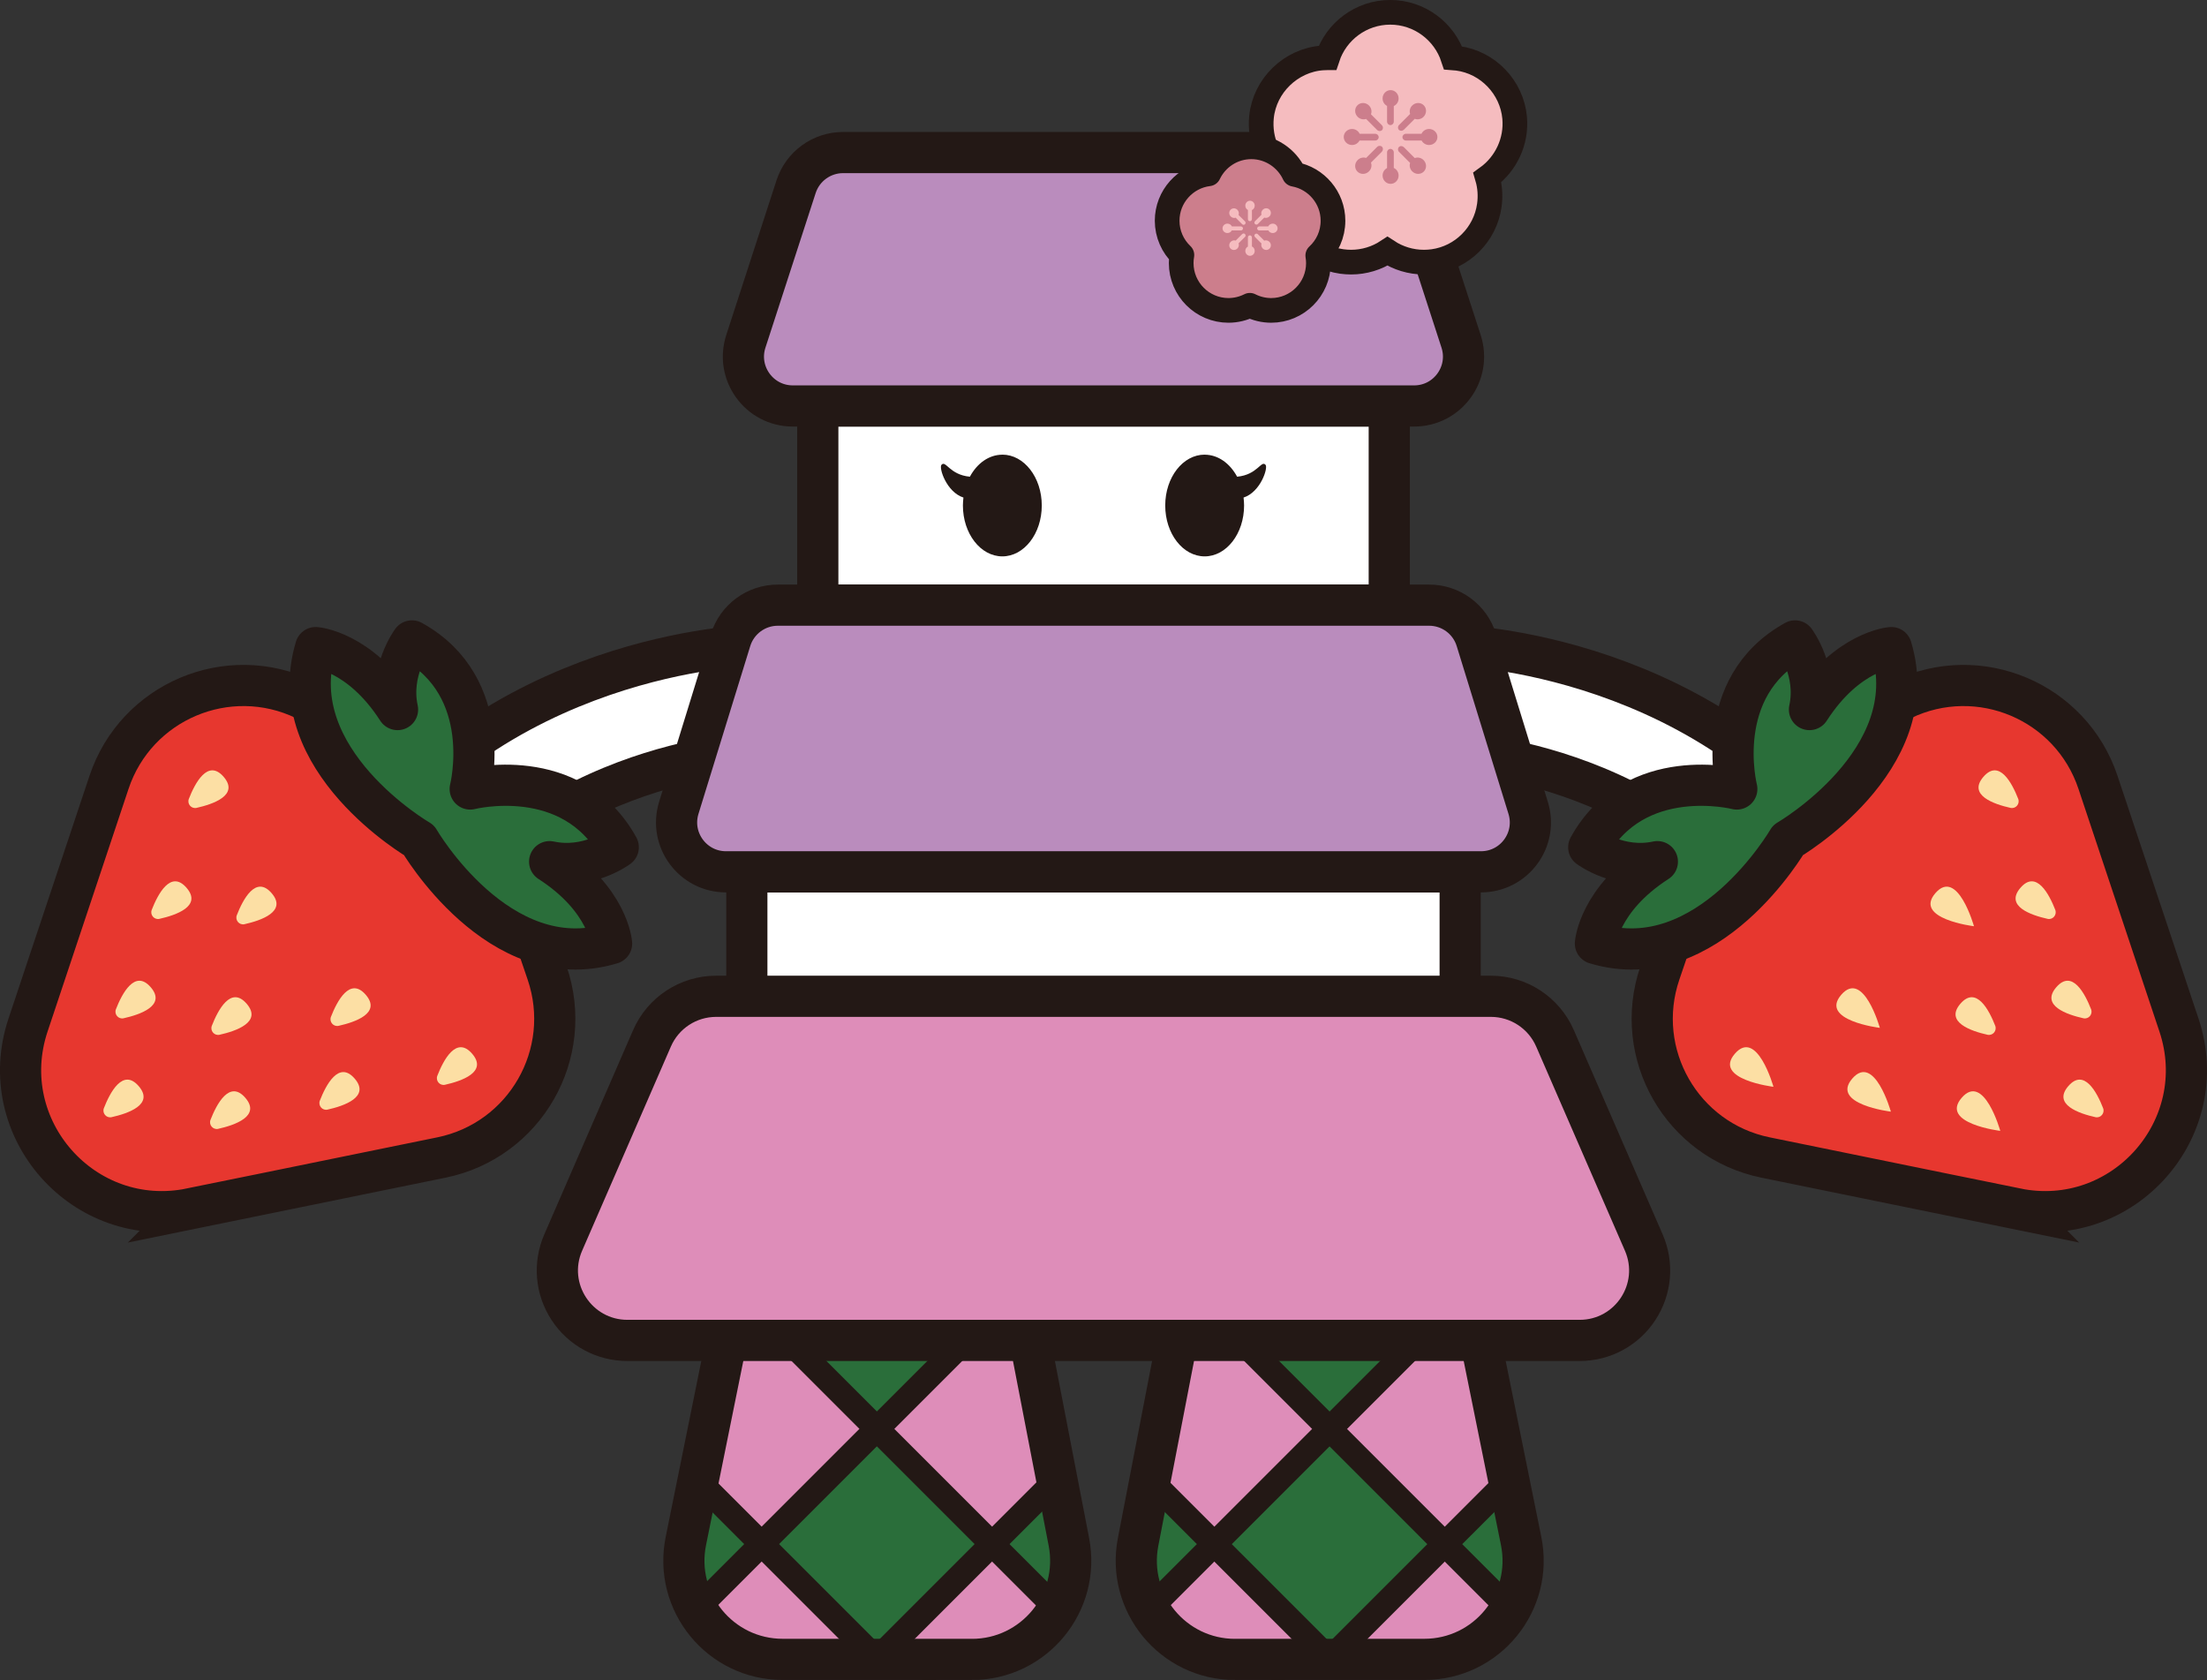 <svg viewBox="0 0 380.06 289.3" xmlns="http://www.w3.org/2000/svg" xmlns:xlink="http://www.w3.org/1999/xlink"><rect x="0" y="0" width="380.06" height="289.3" fill="#333333" stroke="none"/><clipPath id="a"><path d="m212.68 285.75h32.6c10.75 0 18.8-9.85 16.67-20.38l-10.74-53.06h-44.94s-10.28 53.21-10.28 53.21c-2.03 10.49 6.01 20.24 16.7 20.24z"/></clipPath><clipPath id="b"><path d="m167.38 285.75h-32.6c-10.75 0-18.8-9.85-16.67-20.38l10.74-53.06h44.94l10.28 53.21c2.03 10.49-6.01 20.24-16.7 20.24z"/></clipPath><path d="m64.77 159.25c20.26-37 63.94-38.82 63.94-38.82" fill="none" stroke="#231815" stroke-linecap="round" stroke-linejoin="round" stroke-width="25.51"/><path d="m64.77 159.25c20.26-37 63.94-38.82 63.94-38.82" fill="none" stroke="#fff" stroke-linecap="round" stroke-linejoin="round" stroke-width="11.34"/><path d="m32.86 208.14 43.15-8.81c14.41-2.94 22.96-17.86 18.21-31.78l-7.7-22.6c-2.11-6.19-6.61-11.27-12.5-14.11l-21.51-10.37c-13.25-6.38-29.09.31-33.74 14.26l-13.94 41.78c-5.95 17.82 9.62 35.39 28.03 31.63z" fill="#e7372f" stroke="#231815" stroke-miterlimit="10" stroke-width="7.09"/><g fill="#fcdfa4"><path d="m19.22 192.38c-.9.2-1.66-.68-1.33-1.55 1.05-2.69 3.27-6.96 6-3.79 2.72 3.16-1.85 4.71-4.68 5.34z"/><path d="m21.29 175.35c-.9.2-1.66-.68-1.33-1.55 1.05-2.69 3.27-6.96 6-3.79 2.72 3.16-1.85 4.71-4.68 5.34z"/><path d="m42.11 159.15c-.9.2-1.66-.68-1.33-1.55 1.05-2.69 3.27-6.96 6-3.79 2.72 3.16-1.85 4.71-4.68 5.34z"/><path d="m37.58 194.39c-.9.2-1.66-.68-1.33-1.55 1.05-2.69 3.27-6.96 6-3.79 2.72 3.16-1.85 4.71-4.68 5.34z"/><path d="m58.32 176.65c-.9.2-1.66-.68-1.33-1.55 1.05-2.69 3.27-6.96 6-3.79 2.72 3.16-1.85 4.71-4.68 5.34z"/><path d="m76.64 186.8c-.9.2-1.66-.68-1.33-1.55 1.05-2.69 3.27-6.96 6-3.79 2.72 3.16-1.85 4.71-4.68 5.34z"/><path d="m37.81 178.19c-.9.2-1.66-.68-1.33-1.55 1.05-2.69 3.27-6.96 6-3.79 2.72 3.16-1.85 4.71-4.68 5.34z"/><path d="m27.46 158.23c-.9.2-1.66-.68-1.33-1.55 1.05-2.69 3.27-6.96 6-3.79 2.72 3.16-1.85 4.71-4.68 5.34z"/><path d="m33.85 139.12c-.9.2-1.66-.68-1.33-1.55 1.05-2.69 3.27-6.96 6-3.79 2.72 3.16-1.85 4.71-4.68 5.34z"/><path d="m56.41 191.08c-.9.2-1.66-.68-1.33-1.55 1.05-2.69 3.27-6.96 6-3.79 2.72 3.16-1.85 4.71-4.68 5.34z"/></g><path d="m72.15 144.68s13.75 23.68 33.17 17.8c0 0-.54-7.58-10.67-14.1 6.58 1.43 11.82-2.48 11.82-2.48-8-14.49-25.5-10.03-25.5-10.03s4.46-17.5-10.03-25.5c0 0-3.91 5.24-2.48 11.82-6.52-10.13-14.1-10.67-14.1-10.67-5.88 19.42 17.8 33.17 17.8 33.17z" fill="#2a6e3a" stroke="#231815" stroke-linecap="round" stroke-linejoin="round" stroke-width="7.09"/><path d="m212.68 285.75h32.6c10.75 0 18.8-9.85 16.67-20.38l-10.74-53.06h-44.94s-10.28 53.21-10.28 53.21c-2.03 10.49 6.01 20.24 16.7 20.24z" fill="#de8db9"/><g clip-path="url(#a)" stroke="#231815" stroke-linecap="round" stroke-linejoin="round" stroke-width="4.25"><path d="m214.98 291.57h28.06v28.06h-28.06z" fill="#286735" transform="matrix(.707 -.707 .707 .707 -149.01 251.44)"/><g fill="#2a6e3a"><path d="m214.98 251.88h28.06v28.06h-28.06z" transform="matrix(.707 -.707 .707 .707 -120.95 239.82)"/><path d="m254.67 251.88h28.06v28.06h-28.06z" transform="matrix(.707 -.707 .707 .707 -109.33 267.88)"/><path d="m214.98 212.2h28.06v28.06h-28.06z" transform="matrix(.707 -.707 .707 .707 -92.89 228.2)"/><path d="m175.3 251.88h28.06v28.06h-28.06z" transform="matrix(.707 -.707 .707 .707 -132.58 211.76)"/></g></g><path d="m212.68 285.75h32.6c10.75 0 18.8-9.85 16.67-20.38l-10.74-53.06h-44.94s-10.28 53.21-10.28 53.21c-2.03 10.49 6.01 20.24 16.7 20.24z" fill="none" stroke="#231815" stroke-width="7.09"/><path d="m315.29 159.25c-20.26-37-63.94-38.82-63.94-38.82" fill="none" stroke="#231815" stroke-linecap="round" stroke-linejoin="round" stroke-width="25.51"/><path d="m315.29 159.25c-20.26-37-63.94-38.82-63.94-38.82" fill="none" stroke="#fff" stroke-linecap="round" stroke-linejoin="round" stroke-width="11.34"/><path d="m347.2 208.14-43.15-8.81c-14.41-2.94-22.96-17.86-18.21-31.78l7.7-22.6c2.11-6.19 6.61-11.27 12.5-14.11l21.51-10.37c13.25-6.38 29.09.31 33.74 14.26l13.94 41.78c5.95 17.82-9.62 35.39-28.03 31.63z" fill="#e7372f" stroke="#231815" stroke-miterlimit="10" stroke-width="7.09"/><path d="m360.84 192.38c.9.2 1.66-.68 1.33-1.55-1.05-2.69-3.27-6.96-6-3.79-2.72 3.16 1.85 4.71 4.68 5.34z" fill="#fcdfa4"/><path d="m358.77 175.35c.9.2 1.66-.68 1.33-1.55-1.05-2.69-3.27-6.96-6-3.79-2.72 3.16 1.85 4.71 4.68 5.34z" fill="#fcdfa4"/><path d="m339.93 159.5s-2.83-10.13-6.65-5.69c-3.81 4.42 6.65 5.69 6.65 5.69z" fill="#fcdfa4"/><path d="m344.46 194.74s-2.83-10.13-6.65-5.69c-3.81 4.42 6.65 5.69 6.65 5.69z" fill="#fcdfa4"/><path d="m323.72 177s-2.83-10.13-6.65-5.69c-3.81 4.42 6.65 5.69 6.65 5.69z" fill="#fcdfa4"/><path d="m305.4 187.15s-2.83-10.13-6.65-5.69c-3.81 4.42 6.65 5.69 6.65 5.69z" fill="#fcdfa4"/><path d="m342.26 178.19c.9.2 1.66-.68 1.33-1.55-1.05-2.69-3.27-6.96-6-3.79-2.72 3.16 1.85 4.71 4.68 5.34z" fill="#fcdfa4"/><path d="m352.6 158.23c.9.2 1.66-.68 1.33-1.55-1.05-2.69-3.27-6.96-6-3.79-2.72 3.16 1.85 4.71 4.68 5.34z" fill="#fcdfa4"/><path d="m346.22 139.12c.9.2 1.66-.68 1.33-1.55-1.05-2.69-3.27-6.96-6-3.79-2.72 3.16 1.85 4.71 4.68 5.34z" fill="#fcdfa4"/><path d="m325.62 191.43s-2.83-10.13-6.65-5.69c-3.81 4.42 6.65 5.69 6.65 5.69z" fill="#fcdfa4"/><path d="m307.91 144.68s-13.75 23.68-33.17 17.8c0 0 .54-7.58 10.67-14.1-6.58 1.43-11.82-2.48-11.82-2.48 8-14.49 25.5-10.03 25.5-10.03s-4.46-17.5 10.03-25.5c0 0 3.91 5.24 2.48 11.82 6.52-10.13 14.1-10.67 14.1-10.67 5.88 19.42-17.8 33.17-17.8 33.17z" fill="#2a6e3a" stroke="#231815" stroke-linecap="round" stroke-linejoin="round" stroke-width="7.09"/><path d="m140.83 69.91h98.41v34.3h-98.41z" fill="#fff" stroke="#231815" stroke-miterlimit="10" stroke-width="7.09"/><path d="m243.52 69.91h-106.99c-5.78 0-9.87-5.64-8.09-11.13l8.65-26.63c1.14-3.5 4.4-5.88 8.09-5.88h89.69c3.68 0 6.95 2.37 8.09 5.88l8.65 26.63c1.78 5.49-2.31 11.13-8.09 11.13z" fill="#ba8cbd" stroke="#231815" stroke-linecap="round" stroke-linejoin="round" stroke-width="7.09"/><path d="m167.38 285.75h-32.6c-10.75 0-18.8-9.85-16.67-20.38l10.74-53.06h44.94l10.28 53.21c2.03 10.49-6.01 20.24-16.7 20.24z" fill="#de8db9"/><g clip-path="url(#b)" stroke="#231815" stroke-linecap="round" stroke-linejoin="round" stroke-width="4.25"><path d="m137.02 291.57h28.06v28.06h-28.06z" fill="#286735" transform="matrix(.707 -.707 .707 .707 -171.85 196.32)"/><g fill="#2a6e3a"><path d="m137.02 251.88h28.06v28.06h-28.06z" transform="matrix(.707 -.707 .707 .707 -143.79 184.69)"/><path d="m97.33 251.88h28.06v28.06h-28.06z" transform="matrix(.707 -.707 .707 .707 -155.41 156.63)"/><path d="m137.02 212.2h28.06v28.06h-28.06z" transform="matrix(.707 -.707 .707 .707 -115.73 173.07)"/><path d="m176.7 251.88h28.06v28.06h-28.06z" transform="matrix(.707 -.707 .707 .707 -132.16 212.75)"/></g></g><path d="m167.38 285.75h-32.6c-10.75 0-18.8-9.85-16.67-20.38l10.74-53.06h44.94l10.28 53.21c2.03 10.49-6.01 20.24-16.7 20.24z" fill="none" stroke="#231815" stroke-width="7.09"/><path d="m128.61 150.13h122.84v24.98h-122.84z" fill="#fff" stroke="#231815" stroke-miterlimit="10" stroke-width="7.09"/><path d="m172.61 78.3c-2.32 0-4.36 1.5-5.59 3.79-3.52-.32-4.15-2.91-4.9-2.04-.46.53.87 4.69 3.79 5.63-.05.45-.09.9-.09 1.37 0 4.84 3.04 8.76 6.79 8.76s6.79-3.92 6.79-8.76-3.04-8.76-6.79-8.76z" fill="#231815"/><path d="m207.45 78.3c2.32 0 4.36 1.5 5.59 3.79 3.52-.32 4.15-2.91 4.9-2.04.46.53-.87 4.69-3.79 5.63.05.45.09.9.09 1.37 0 4.84-3.04 8.76-6.79 8.76s-6.79-3.92-6.79-8.76 3.04-8.76 6.79-8.76z" fill="#231815"/><path d="m245.19 45.14c-2.24 0-4.42-.67-6.26-1.88-1.85 1.22-4.03 1.88-6.26 1.88-.53 0-1.07-.04-1.6-.11-5-.69-8.98-4.67-9.66-9.67-.23-1.67-.1-3.33.37-4.89-3.19-2.35-4.96-6.22-4.54-10.34.55-5.39 5.06-9.76 10.47-10.15.28-.02.56-.03.84-.03h.05c1.49-4.54 5.77-7.83 10.81-7.83s9.33 3.3 10.82 7.85c.26.02.51.04.77.07 5.22.68 9.35 4.98 9.83 10.23.37 4.07-1.49 7.97-4.7 10.29.45 1.54.57 3.17.34 4.82-.7 4.99-4.67 8.96-9.66 9.65-.53.07-1.07.11-1.6.11z" fill="#f5bcbf" stroke="#231815" stroke-linecap="round" stroke-miterlimit="10" stroke-width="4.25"/><path d="m236.81 23.04h-2.67c-.22-.49-.73-.83-1.31-.83-.79 0-1.43.62-1.43 1.38s.64 1.38 1.43 1.38c.56 0 1.05-.31 1.29-.77h2.7c.33 0 .6-.26.6-.58s-.27-.58-.6-.58z" fill="#cc7e8c"/><path d="m242.12 23.04h2.67c.22-.49.73-.83 1.31-.83.79 0 1.43.62 1.43 1.38s-.64 1.38-1.43 1.38c-.56 0-1.05-.31-1.29-.77h-2.7c-.33 0-.6-.26-.6-.58s.27-.58.6-.58z" fill="#cc7e8c"/><path d="m240.02 20.93v-2.67c.49-.22.83-.73.83-1.31 0-.79-.62-1.43-1.38-1.43s-1.38.64-1.38 1.43c0 .56.31 1.05.77 1.29v2.7c0 .33.26.6.58.6s.58-.27.58-.6z" fill="#cc7e8c"/><path d="m240.02 26.25v2.67c.49.22.83.73.83 1.31 0 .79-.62 1.43-1.38 1.43s-1.38-.64-1.38-1.43c0-.56.31-1.05.77-1.29v-2.7c0-.33.26-.6.58-.6s.58.27.58.6z" fill="#cc7e8c"/><path d="m237.98 21.57-1.89-1.89c.19-.5.07-1.1-.34-1.51-.56-.56-1.45-.58-1.99-.04s-.52 1.43.04 1.99c.4.4.97.52 1.45.36l1.91 1.91c.23.23.61.24.83.02.23-.23.22-.6-.02-.83z" fill="#cc7e8c"/><path d="m241.74 25.33 1.89 1.89c.5-.19 1.1-.07 1.51.34.56.56.58 1.45.04 1.99s-1.43.52-1.99-.04c-.4-.4-.52-.97-.36-1.45l-1.91-1.91c-.23-.23-.24-.61-.02-.83.23-.23.6-.22.83.02z" fill="#cc7e8c"/><path d="m241.74 22.35 1.89-1.89c.5.19 1.1.07 1.51-.34.56-.56.58-1.45.04-1.99s-1.43-.52-1.99.04c-.4.4-.52.97-.36 1.45l-1.91 1.91c-.23.23-.24.61-.02.83s.6.22.83-.02z" fill="#cc7e8c"/><path d="m237.98 26.11-1.89 1.89c.19.5.07 1.1-.34 1.51-.56.56-1.45.58-1.99.04s-.52-1.43.04-1.99c.4-.4.97-.52 1.45-.36l1.91-1.91c.23-.23.61-.24.83-.02s.22.6-.02.83z" fill="#cc7e8c"/><path d="m218.9 53.45c-1.29 0-2.55-.31-3.67-.88-1.13.57-2.39.88-3.68.88-4.49 0-8.14-3.65-8.14-8.14 0-.47.04-.94.12-1.4-1.58-1.5-2.54-3.61-2.54-5.9 0-4.15 3.13-7.59 7.15-8.08 1.31-2.75 4.11-4.65 7.35-4.65s6.09 1.94 7.39 4.73c3.79.69 6.67 4.02 6.67 8 0 2.35-.99 4.49-2.62 5.99.07.43.11.87.11 1.31 0 4.49-3.65 8.14-8.14 8.14z" fill="#cc7e8c" stroke="#231815" stroke-linecap="round" stroke-linejoin="round" stroke-width="4.25"/><path d="m213.71 38.99h-1.57c-.13-.29-.43-.48-.77-.48-.46 0-.84.36-.84.81s.38.81.84.81c.33 0 .62-.18.75-.45h1.58c.19 0 .35-.15.35-.34s-.16-.34-.35-.34z" fill="#f5bcbf"/><path d="m216.83 38.99h1.57c.13-.29.43-.48.77-.48.46 0 .84.36.84.81s-.38.81-.84.81c-.33 0-.62-.18-.75-.45h-1.58c-.19 0-.35-.15-.35-.34s.16-.34.35-.34z" fill="#f5bcbf"/><path d="m215.59 37.75v-1.57c.29-.13.48-.43.48-.77 0-.46-.36-.84-.81-.84s-.81.38-.81.84c0 .33.18.62.45.75v1.58c0 .19.15.35.34.35s.34-.16.34-.35z" fill="#f5bcbf"/><path d="m215.59 40.87v1.57c.29.13.48.43.48.77 0 .46-.36.84-.81.84s-.81-.38-.81-.84c0-.33.18-.62.45-.75v-1.58c0-.19.15-.35.34-.35s.34.16.34.35z" fill="#f5bcbf"/><path d="m214.4 38.13-1.11-1.11c.11-.29.04-.64-.2-.89-.33-.33-.85-.34-1.17-.02s-.31.84.02 1.17c.23.23.57.31.85.21l1.12 1.12c.14.14.36.14.49 0s.13-.35 0-.49z" fill="#f5bcbf"/><path d="m216.6 40.33 1.11 1.11c.29-.11.64-.04.89.2.33.33.34.85.02 1.17s-.84.31-1.17-.02c-.23-.23-.31-.57-.21-.85l-1.12-1.12c-.14-.14-.14-.36 0-.49s.35-.13.49 0z" fill="#f5bcbf"/><path d="m216.6 38.58 1.11-1.11c.29.11.64.04.89-.2.33-.33.34-.85.02-1.17s-.84-.31-1.17.02c-.23.23-.31.57-.21.85l-1.12 1.12c-.14.14-.14.36 0 .49s.35.13.49 0z" fill="#f5bcbf"/><path d="m214.4 40.79-1.11 1.11c.11.29.04.64-.2.89-.33.33-.85.34-1.17.02s-.31-.84.02-1.17c.23-.23.57-.31.85-.21l1.12-1.12c.14-.14.36-.14.49 0s.13.35 0 .49z" fill="#f5bcbf"/><path d="m255.04 150.13h-130.02c-5.72 0-9.81-5.54-8.13-11.01l8.92-28.91c1.1-3.56 4.4-6 8.13-6h112.17c3.73 0 7.03 2.43 8.13 6l8.92 28.91c1.69 5.47-2.4 11.01-8.13 11.01z" fill="#ba8cbd" stroke="#231815" stroke-linecap="round" stroke-linejoin="round" stroke-width="7.09"/><path d="m108.04 230.84c-4.07 0-7.84-2.03-10.07-5.44s-2.6-7.67-.97-11.41l15.29-35.17c1.91-4.4 6.25-7.25 11.05-7.25h133.41c4.8 0 9.14 2.84 11.05 7.25l15.29 35.17c1.62 3.74 1.26 8-.98 11.41-2.23 3.41-6 5.44-10.07 5.44z" fill="#de8db9"/><path d="m256.74 175.11c3.39 0 6.45 2.01 7.8 5.11l15.29 35.17c2.44 5.62-1.68 11.89-7.8 11.89h-163.99c-6.12 0-10.24-6.28-7.8-11.89l15.29-35.17c1.35-3.11 4.41-5.11 7.8-5.11zm0-7.09h-133.42c-6.21 0-11.82 3.68-14.3 9.38l-15.29 35.17c-2.1 4.84-1.63 10.35 1.26 14.76s7.77 7.04 13.04 7.04h163.99c5.27 0 10.15-2.63 13.04-7.04s3.36-9.93 1.26-14.76l-15.29-35.17c-2.48-5.7-8.09-9.38-14.3-9.38z" fill="#231815"/></svg>